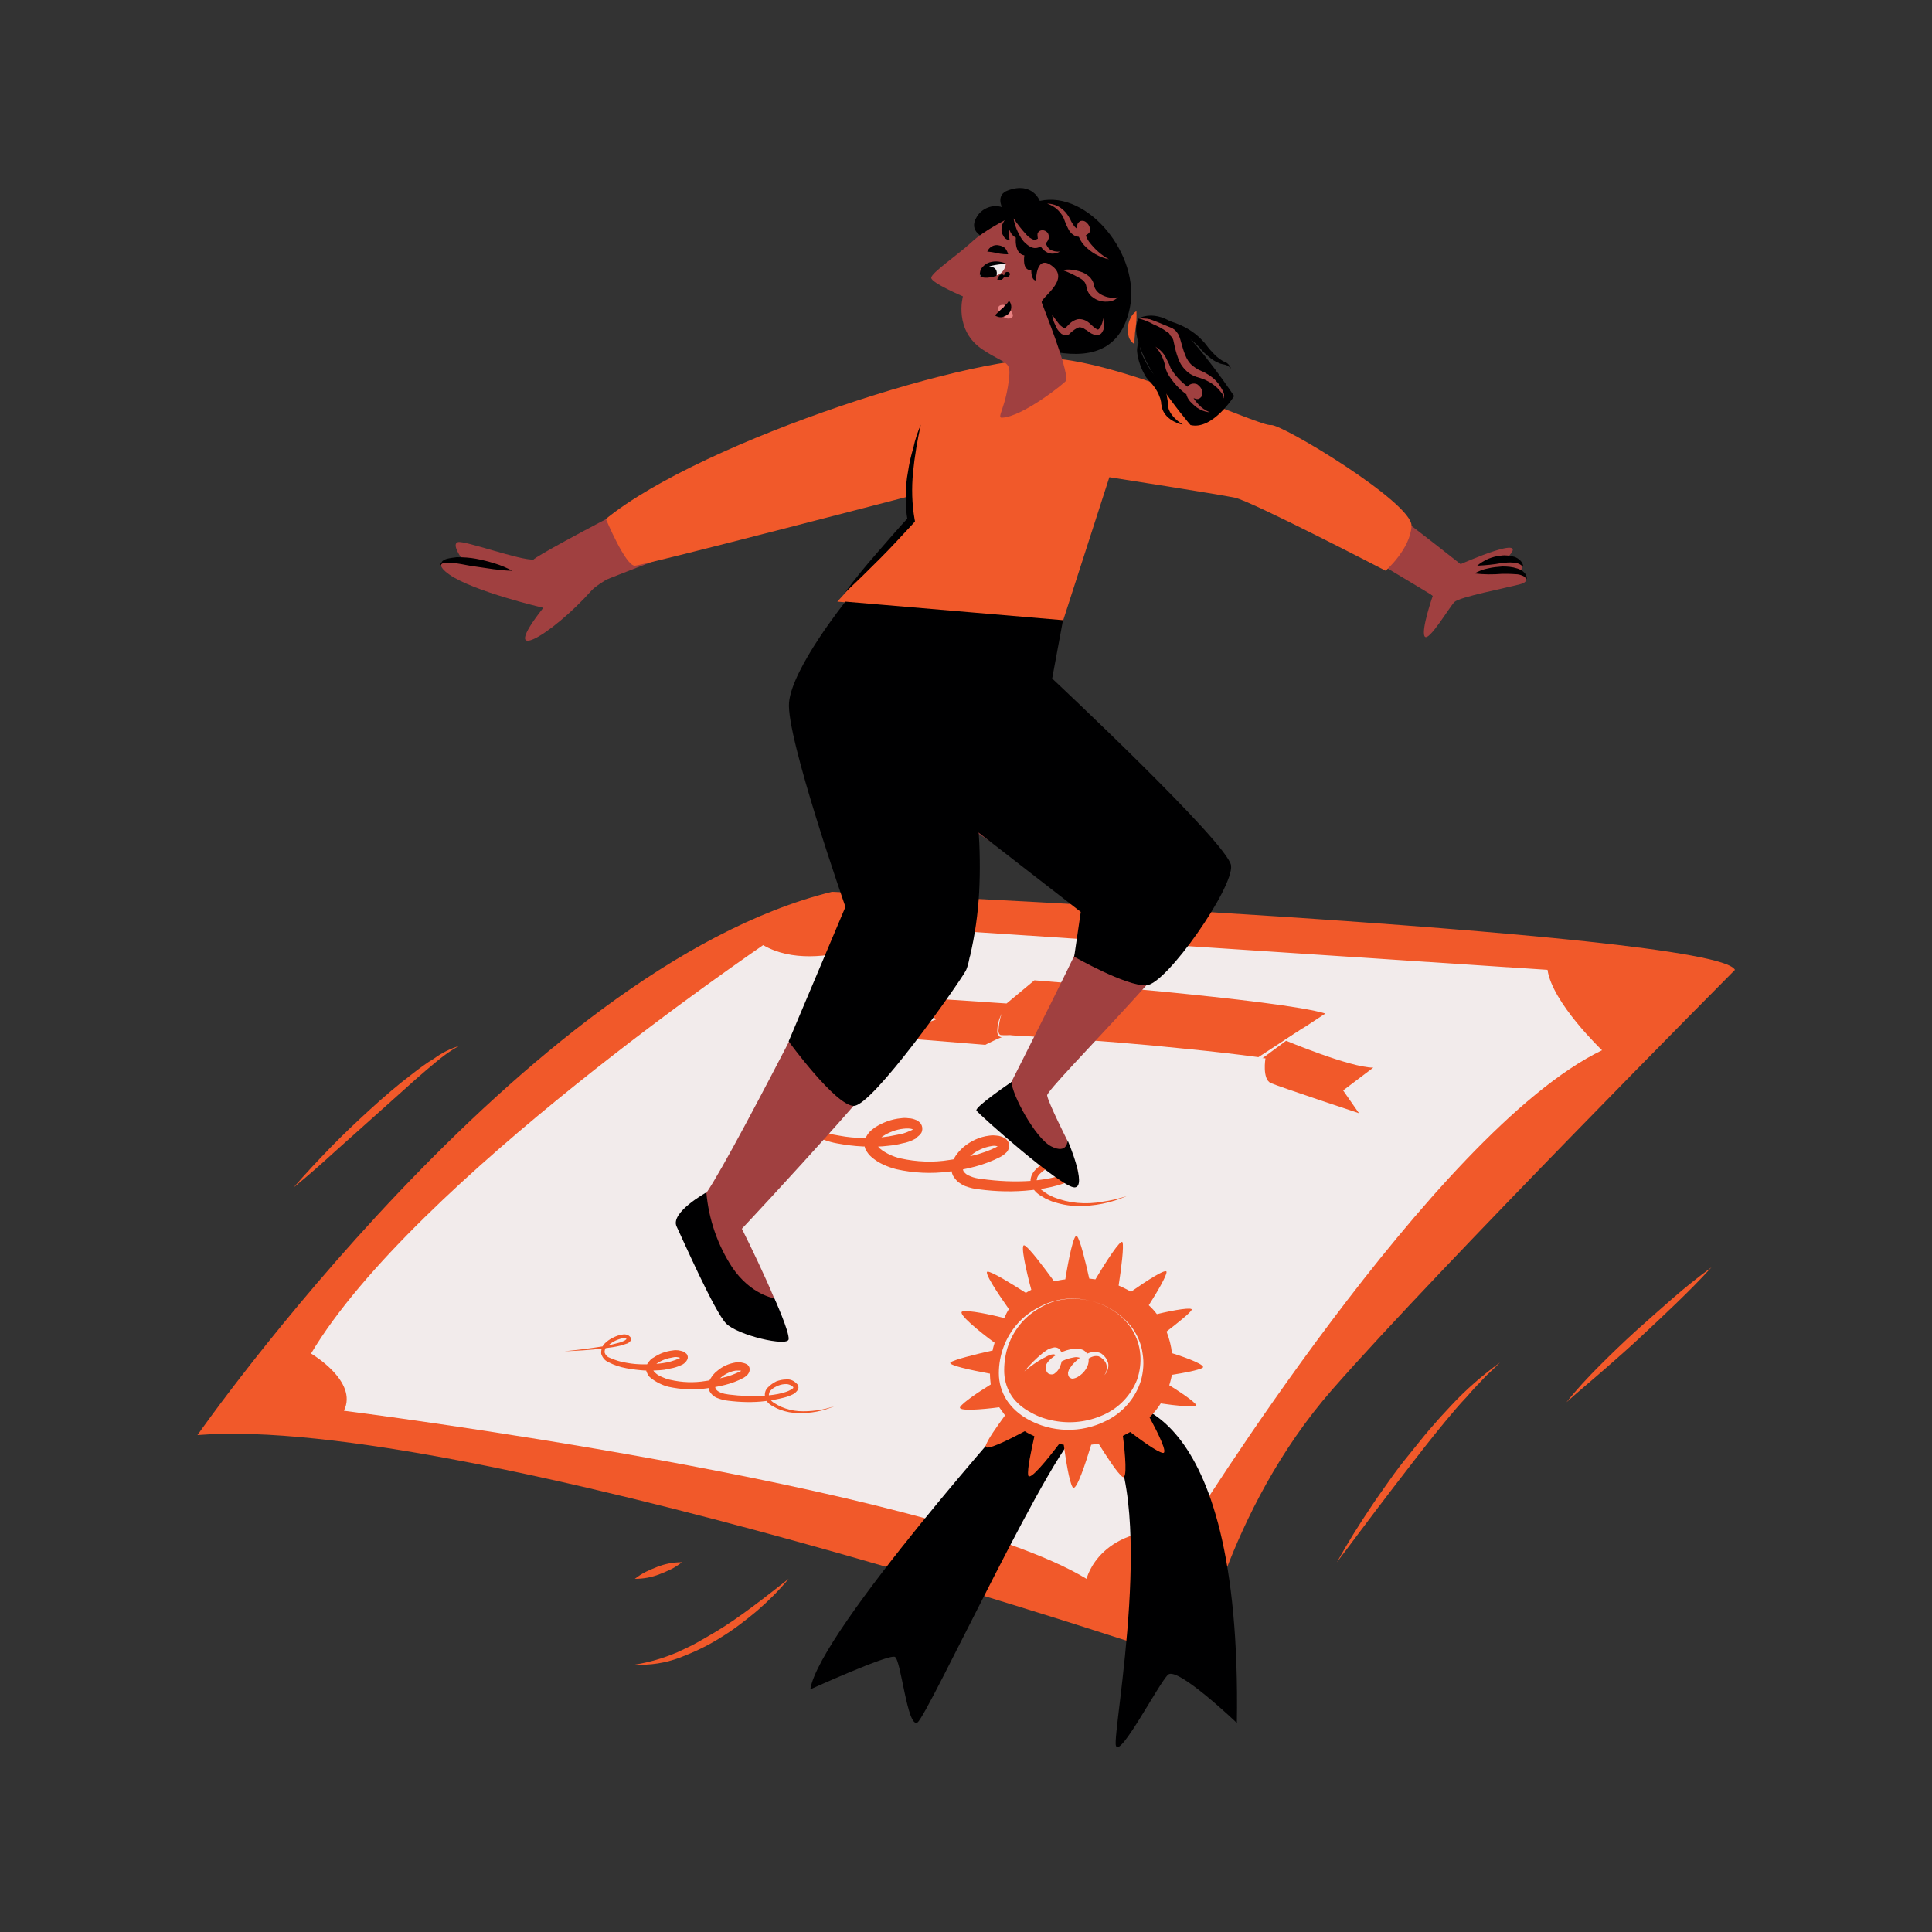 <svg transform="scale(1)" version="1.1" id="Layer_1" xmlns="http://www.w3.org/2000/svg" xmlns:xlink="http://www.w3.org/1999/xlink" x="0px" y="0px" viewBox="0 0 500 500" xml:space="preserve" class="show_show__wrapper__graphic__5Waiy "><rect x="0" y="0" width="500" height="500" fill="#333333" stroke="none"/><title>React</title><style type="text/css">
	.st0{fill:#f1592a;}
	.st1{fill:#F2EBEB;}
	.st2{fill:#000001;}
	.st3{fill:#A04040;}
	.st4{fill:#EA8383;}
</style><g id="certificate"><path class="st0" d="M51.1,371.4c0,0,84.5-121,164.2-140.6c0,0,228.9,10.2,233.7,20.2c0,0-76.6,77.1-104.2,108.6
		S310,430.7,310,430.7S119.7,365.8,51.1,371.4z"></path><path class="st1" d="M80.5,350.3c0,0,12.3,7.2,8.5,14.8c0,0,152.1,19.2,192.2,43.5c0,0,3.4-14.7,26-12.4
		c0,0,63.9-103.4,107.4-124.4c0,0-12.9-12.3-14.1-20.8l-165.1-10.9c0,0-23.2,13-37.9,4.5C197.5,244.7,106.9,305.8,80.5,350.3z"></path><path class="st0" d="M195.1,289.6c2.2-0.2,4.4-0.5,6.6-0.7c2.2-0.3,4.4-0.5,6.5-0.9c2.2-0.3,4.3-0.8,6.4-1.4c0.5-0.1,1-0.3,1.5-0.5
		c0.4-0.1,0.7-0.4,1-0.7c0-0.1,0,0.1,0,0s-0.2-0.1-0.3-0.2c-0.4-0.1-0.9-0.1-1.3,0c-2,0.5-3.8,1.5-5.2,3c-0.6,0.6-0.9,1.4-0.8,2.2
		c0.1,0.4,0.3,0.7,0.6,0.9c0.3,0.3,0.7,0.6,1.1,0.8c1.9,0.9,3.9,1.5,6,1.8c2.1,0.4,4.2,0.6,6.4,0.6c2.1,0.1,4.3-0.1,6.4-0.4
		c1-0.2,2.1-0.4,3.1-0.6c1-0.2,1.9-0.6,2.8-1c0.1,0,0.2-0.1,0.3-0.2c0.1,0,0.1-0.1,0.2-0.2c0.1-0.1,0.1-0.2,0.1-0.1
		c-0.1,0.1-0.1,0.3,0,0.4l0,0l-0.1-0.1c-0.8-0.3-1.7-0.3-2.5-0.2c-2,0.2-3.8,0.9-5.5,2c-0.6,0.4-1.1,1-1.4,1.7c0,0.2,0,0.5,0.1,0.7
		c0.2,0.3,0.4,0.6,0.7,0.8c0.7,0.6,1.6,1.1,2.4,1.5c0.9,0.4,1.9,0.8,2.9,1c4.1,0.9,8.4,1.1,12.6,0.4c2.1-0.3,4.2-0.7,6.3-1.2
		c2-0.5,4-1.2,5.8-2.1c0.3-0.2,0.6-0.4,0.9-0.7c0.1-0.1,0,0,0,0.3c0,0.1,0.1,0.3,0.2,0.4c0,0.1,0,0.1,0,0c-0.1-0.1-0.3-0.1-0.4-0.2
		c-0.2-0.1-0.4-0.1-0.6-0.1c-0.4-0.1-0.8-0.1-1.3,0c-1.9,0.3-3.7,1.1-5.2,2.3c-0.7,0.6-1.3,1.3-1.8,2.1c-0.2,0.3-0.3,0.7-0.4,1.1
		c0,0.3,0,0.6,0.1,0.9c0.4,0.7,1,1.1,1.8,1.4c0.9,0.4,1.9,0.6,2.9,0.7c4.3,0.6,8.6,0.8,12.9,0.5c2.1-0.2,4.3-0.5,6.3-1
		c1-0.2,1.9-0.6,2.9-1c0.3-0.2,0.6-0.4,0.9-0.7c0-0.1,0-0.1,0-0.1l0,0v-0.1c0,0-0.1-0.1-0.1-0.2c-0.6-0.6-1.4-0.9-2.3-0.9
		c-1,0-2,0.2-2.9,0.5c-0.9,0.3-1.8,0.9-2.5,1.6c-0.7,0.6-1,1.4-0.9,2.3c0.3,0.9,0.8,1.7,1.6,2.2c0.4,0.3,0.8,0.6,1.3,0.9l1.4,0.7
		c2,0.8,4.1,1.3,6.2,1.5c2.2,0.2,4.4,0.1,6.5-0.3c2.2-0.3,4.3-0.8,6.4-1.5c-4.1,1.8-8.5,2.7-12.9,2.6c-2.3,0-4.5-0.5-6.6-1.2
		l-1.6-0.7c-0.5-0.3-1-0.6-1.5-0.9c-1.1-0.7-1.9-1.7-2.3-2.9c-0.2-0.7-0.1-1.4,0.1-2c0.2-0.6,0.6-1.2,1-1.6c0.8-0.9,1.9-1.6,3-2.1
		c1.1-0.5,2.3-0.8,3.5-0.8c1.4-0.1,2.7,0.4,3.7,1.4c0.1,0.1,0.3,0.3,0.4,0.5c0.1,0.1,0.1,0.2,0.2,0.3s0.1,0.2,0.1,0.4
		c0.1,0.3,0.1,0.5,0,0.8c-0.1,0.2-0.1,0.5-0.3,0.7c-0.4,0.6-0.9,1.1-1.6,1.5c-1,0.6-2.2,1-3.3,1.3c-2.2,0.6-4.4,1-6.7,1.2
		c-4.5,0.5-9,0.4-13.5-0.2c-1.2-0.1-2.4-0.4-3.5-0.8c-0.6-0.2-1.2-0.6-1.8-1c-0.6-0.5-1.1-1.1-1.5-1.8c-0.3-0.7-0.5-1.6-0.4-2.4
		c0.1-0.7,0.3-1.4,0.7-2c0.6-1.1,1.5-2.1,2.4-2.9c1.9-1.6,4.2-2.7,6.7-3c0.7-0.1,1.3-0.1,2,0c0.3,0,0.7,0.1,1,0.2
		c0.4,0.1,0.8,0.3,1.1,0.5c0.2,0.2,0.5,0.3,0.6,0.6c0.3,0.3,0.4,0.7,0.5,1.1c0,0.7-0.2,1.3-0.6,1.8c-0.5,0.5-1.1,1-1.7,1.3
		c-2.1,1.1-4.3,1.9-6.5,2.5c-2.2,0.6-4.4,1-6.7,1.3c-4.6,0.6-9.2,0.4-13.7-0.6c-1.2-0.3-2.3-0.7-3.4-1.2c-1.1-0.5-2.2-1.2-3.1-2
		c-0.6-0.5-1-1.1-1.4-1.7c-0.4-0.8-0.5-1.7-0.3-2.5c0.2-0.8,0.6-1.5,1.1-2.1c0.4-0.5,1-0.9,1.5-1.3c2-1.3,4.4-2.2,6.8-2.4
		c0.6-0.1,1.3-0.1,1.9,0c0.7,0,1.4,0.2,2.1,0.5c0.4,0.2,0.8,0.5,1.1,0.9c0.4,0.6,0.5,1.3,0.3,2c-0.1,0.3-0.2,0.5-0.4,0.7
		c-0.1,0.2-0.3,0.3-0.5,0.5c-0.1,0.1-0.3,0.2-0.4,0.4l-0.4,0.3c-1.1,0.6-2.2,1-3.4,1.2c-1.1,0.3-2.3,0.5-3.4,0.6
		c-2.3,0.3-4.5,0.3-6.8,0.2c-2.3-0.1-4.5-0.4-6.7-0.8c-1.1-0.2-2.2-0.5-3.3-0.9c-1.1-0.3-2.2-0.8-3.2-1.4c-0.6-0.3-1.1-0.7-1.5-1.1
		c-0.5-0.5-0.9-1.2-1.1-1.9c-0.1-0.7-0.1-1.5,0.2-2.1c0.3-0.6,0.7-1.2,1.2-1.7c1.7-1.7,3.9-2.8,6.2-3.2c0.7-0.1,1.4-0.1,2,0.1
		c0.4,0.1,0.8,0.4,1,0.8c0.1,0.2,0.2,0.5,0.2,0.7c0,0.3-0.1,0.5-0.2,0.8c-0.2,0.3-0.5,0.6-0.8,0.7c-0.3,0.1-0.5,0.3-0.8,0.4
		c-0.5,0.2-1.1,0.4-1.6,0.5c-2.2,0.5-4.4,0.8-6.6,1.1C203.9,289.2,199.5,289.5,195.1,289.6z"></path><path class="st0" d="M146.1,349.7c3.2-0.3,6.3-0.7,9.5-1.2c1.6-0.2,3.1-0.6,4.6-1c0.4-0.1,0.7-0.2,1.1-0.4c0.3-0.1,0.6-0.3,0.8-0.5
		c0-0.1,0,0,0-0.1s-0.1-0.1-0.2-0.1c-0.3-0.1-0.7-0.1-1,0c-1.4,0.3-2.8,1.1-3.8,2.1c-0.5,0.4-0.7,1-0.6,1.6c0.2,0.6,0.7,1.1,1.3,1.3
		c1.4,0.6,2.9,1.1,4.4,1.3c1.5,0.3,3.1,0.4,4.6,0.4c1.6,0,3.1-0.1,4.6-0.3c1.5-0.2,2.9-0.6,4.3-1.2c0.2-0.1,0.3-0.2,0.5-0.3
		c-0.1,0.1,0,0.2,0,0.2c0,0-0.1-0.1-0.2-0.1c-0.6-0.2-1.2-0.3-1.9-0.1c-1.4,0.2-2.8,0.7-4,1.5c-0.5,0.3-0.9,0.7-1.1,1.3
		c0,0.2,0,0.4,0.1,0.6c0.1,0.2,0.3,0.5,0.5,0.6c0.5,0.5,1.1,0.8,1.8,1.1c0.7,0.3,1.4,0.6,2.1,0.7c3,0.7,6.1,0.8,9.1,0.3
		c1.5-0.2,3.1-0.5,4.6-0.9c1.5-0.3,2.9-0.9,4.2-1.5c0.3-0.1,0.5-0.3,0.7-0.5c0.1,0,0-0.1,0,0.2s0,0.2,0.1,0.2s0,0,0,0
		c-0.2-0.1-0.5-0.2-0.8-0.2c-0.3,0-0.6,0-0.9,0c-1.4,0.2-2.7,0.8-3.8,1.7c-0.5,0.4-1,0.9-1.3,1.5c-0.3,0.4-0.4,1-0.2,1.5
		c0.3,0.5,0.8,0.8,1.3,1c0.7,0.3,1.4,0.4,2.1,0.5c3.1,0.4,6.2,0.5,9.3,0.3c1.5-0.1,3.1-0.3,4.6-0.7c0.7-0.2,1.4-0.4,2.1-0.8
		c0.3-0.1,0.5-0.3,0.7-0.5c0-0.1,0.1-0.1,0-0.1s0,0,0-0.1c0,0-0.1-0.1-0.1-0.1c-0.4-0.4-1.1-0.7-1.7-0.7c-0.7,0-1.4,0.1-2.1,0.4
		c-0.7,0.3-1.3,0.6-1.8,1.1c-0.5,0.4-0.7,1.1-0.6,1.7c0.2,0.7,0.6,1.2,1.2,1.6c0.3,0.2,0.7,0.4,1,0.6l1,0.5c1.4,0.6,3,1,4.5,1.1
		c1.6,0.1,3.2,0,4.7-0.2c1.6-0.2,3.1-0.6,4.6-1.1c-3,1.3-6.2,1.9-9.4,1.8c-1.6,0-3.2-0.3-4.8-0.9c-0.8-0.3-1.5-0.7-2.2-1.1
		c-0.8-0.5-1.4-1.2-1.6-2.1c-0.2-1,0.1-2,0.8-2.6c0.6-0.6,1.3-1.1,2.1-1.5c0.8-0.3,1.7-0.5,2.6-0.5c1-0.1,1.9,0.3,2.6,1
		c0.1,0.1,0.2,0.2,0.3,0.3c0.1,0.1,0.1,0.3,0.2,0.5c0.1,0.3,0,0.7-0.2,1c-0.3,0.4-0.7,0.8-1.1,1c-0.8,0.4-1.6,0.7-2.4,0.9
		c-1.6,0.4-3.2,0.7-4.8,0.9c-3.2,0.4-6.5,0.3-9.7-0.1c-0.9-0.1-1.7-0.3-2.5-0.6c-1-0.3-1.8-1-2.3-1.9c-0.2-0.5-0.3-1.1-0.3-1.7
		c0.1-0.5,0.2-1,0.5-1.4c0.5-0.8,1-1.5,1.8-2.1c1.4-1.2,3-1.9,4.8-2.2c0.5-0.1,1-0.1,1.4,0c0.5,0.1,1,0.2,1.5,0.5
		c0.2,0.1,0.3,0.2,0.4,0.4c0.2,0.2,0.3,0.5,0.3,0.8c0,0.3,0,0.5-0.1,0.8c-0.1,0.2-0.2,0.3-0.3,0.5c-0.3,0.4-0.7,0.7-1.2,1
		c-1.5,0.8-3.1,1.4-4.7,1.8c-1.6,0.4-3.2,0.7-4.8,0.9c-3.3,0.5-6.6,0.3-9.9-0.4c-0.8-0.2-1.6-0.5-2.4-0.9c-0.8-0.4-1.6-0.9-2.2-1.4
		c-0.4-0.3-0.7-0.7-0.9-1.2c-0.3-0.5-0.4-1.2-0.2-1.8c0.1-0.5,0.4-1,0.8-1.4c0.3-0.4,0.7-0.7,1.1-0.9c1.5-1,3.1-1.6,4.9-1.8
		c1-0.2,1.9,0,2.8,0.3c0.3,0.2,0.6,0.4,0.8,0.6c0.3,0.4,0.4,0.9,0.2,1.4c-0.3,0.6-0.7,1-1.2,1.3c-0.8,0.4-1.6,0.7-2.4,0.9
		c-0.8,0.2-1.6,0.3-2.4,0.5c-1.6,0.2-3.3,0.2-4.9,0.2c-1.6-0.1-3.3-0.3-4.9-0.6c-1.6-0.3-3.2-0.8-4.7-1.6c-0.9-0.4-1.5-1.2-1.8-2.1
		c-0.1-1,0.2-2,0.9-2.7c0.6-0.6,1.3-1.1,2.1-1.5c0.8-0.4,1.6-0.7,2.4-0.8c0.5-0.1,0.9-0.1,1.4,0.1c0.3,0.1,0.5,0.3,0.7,0.5
		c0.1,0.2,0.2,0.3,0.2,0.5c0,0.2-0.1,0.4-0.1,0.5c-0.3,0.4-0.7,0.7-1.2,0.8c-0.4,0.1-0.8,0.3-1.2,0.4c-1.6,0.4-3.2,0.6-4.8,0.8
		C152.5,349.4,149.3,349.6,146.1,349.7z"></path><path class="st2" d="M265,362.9c0,0-52.9,59.1-55.3,74.3c0,0,20.3-9.2,21.9-8.4s3.2,18.4,5.8,17s36.3-74.5,42.8-76.1
		S265,362.9,265,362.9z"></path><path class="st2" d="M288.8,362.9c0,0,32.7-3.4,31.3,83c0,0-15.4-14.7-17.8-12.5s-12.4,21.6-13.5,18.4s11.4-65.8-3.6-82.9
		L288.8,362.9z"></path><path class="st0" d="M303.3,350.2c-0.2-1.9-0.7-3.8-1.4-5.6c3.1-2.4,6.1-4.8,6.5-5.6s-4.5,0-9,1.1c-0.6-0.8-1.3-1.6-2.1-2.3
		c2.3-3.6,4.6-7.6,4.6-8.6c0-1.1-5.2,2.3-9.2,5.1c-1-0.6-2.1-1.1-3.2-1.6c0.7-4.5,1.4-10.2,1-11.2s-4.4,5.2-7,9.6
		c-0.5-0.1-1.1-0.1-1.6-0.2c-1-4.5-2.4-10.2-3.2-11s-2.2,6.2-3,11.2c-1,0.1-1.9,0.3-2.9,0.5c-2.8-3.8-6.6-8.9-7.7-9.3
		s0.5,6.7,1.8,11.5c-0.5,0.3-1,0.5-1.4,0.8c-3.9-2.5-8.8-5.5-9.9-5.5s2.6,5.6,5.5,9.7c-0.4,0.6-0.8,1.4-1.2,2.3
		c-3.6-0.9-9.2-2.1-10.8-1.7s4.6,5.4,8.3,8.1c-0.2,0.7-0.4,1.3-0.5,2c-4.5,1-10.1,2.4-10.9,3.1s5.3,2,10.2,2.9c0,1,0.1,1.9,0.2,2.8
		c-3.1,1.9-7.1,4.6-7.9,5.8s5.5,0.7,10.1,0.1c0.5,0.7,1,1.4,1.5,2.1c-2.1,2.9-4.7,6.5-5,7.9c-0.4,1.6,6-1.6,10.1-3.8
		c0.8,0.5,1.6,0.9,2.5,1.3c-0.8,3.6-1.9,8.6-1.6,10.1c0.3,1.7,5.2-4.4,8-8.1c0.4,0.1,0.8,0.1,1.2,0.2c0.5,3.7,1.4,9.6,2.3,11
		s3.5-6.7,4.8-11c0.6-0.1,1.3-0.2,1.9-0.3c2,3.2,4.9,7.7,6.2,8.6s0.7-6,0.1-10.6c0.6-0.3,1.2-0.6,1.9-1c2.9,2.2,6.9,5.1,8.4,5.4
		s-1.2-5.1-3.4-9.2c1.1-1.1,2.1-2.3,2.9-3.6c4,0.6,8.3,1,9.1,0.7s-3-3-6.9-5.4c0.3-0.9,0.5-1.8,0.7-2.7c3.3-0.5,6.8-1.2,7.9-1.8
		S307.5,351.5,303.3,350.2z"></path><path class="st1" d="M282,336.6c-2.2-0.5-4.5-0.6-6.8-0.3c-2.2,0.3-4.4,1.1-6.3,2.3c-1.9,1.1-3.7,2.6-5.1,4.4
		c-1.4,1.8-2.4,3.7-3.1,5.9c-0.6,2.1-0.9,4.3-0.8,6.5c0.1,2.1,0.8,4.2,2,6c1.2,1.7,2.9,3.1,4.8,4.1c1.9,1.1,3.9,1.8,6.1,2.2
		c4.3,0.8,8.7,0.3,12.7-1.5c4.1-1.8,7.2-5.1,8.8-9.2c0.7-2.1,1-4.3,0.8-6.5c-0.2-2.3-0.9-4.4-2.1-6.4c-1.2-1.9-2.8-3.5-4.7-4.8
		C286.3,338,284.2,337.1,282,336.6z M282,336.6c4.5,1,8.5,3.6,11.2,7.3c1.3,1.9,2.2,4.1,2.5,6.4c0.4,2.3,0.2,4.7-0.4,6.9
		c-1.4,4.6-4.7,8.4-9,10.5c-6.5,3.3-14.2,3.1-20.5-0.5c-2.1-1.2-3.9-2.8-5.3-4.9c-1.3-2.1-2-4.4-2-6.9c0-4.7,1.7-9.3,4.8-12.8
		c1.5-1.7,3.4-3.2,5.4-4.2C272.8,336.1,277.5,335.5,282,336.6z"></path><path class="st1" d="M265.1,354.9c1.4-1.7,2.9-3.2,4.6-4.6c0.4-0.3,0.9-0.7,1.4-1c0.5-0.3,1.2-0.5,1.8-0.6c0.4,0,0.9,0.1,1.2,0.4
		c0.3,0.3,0.5,0.6,0.6,1c0.2,0.6,0.2,1.3,0.1,2c-0.1,0.6-0.3,1.2-0.5,1.7c-0.3,0.6-0.7,1.2-1.3,1.6c-0.2,0.2-0.5,0.3-0.8,0.3
		c-0.4,0-0.7-0.1-1-0.3c-0.2-0.2-0.3-0.4-0.4-0.6c-0.1-0.2-0.2-0.5-0.2-0.7c0-0.4,0.1-0.9,0.3-1.2c0.2-0.3,0.4-0.6,0.6-0.8
		c0.8-0.8,1.8-1.5,2.9-2c1.1-0.5,2.2-0.9,3.4-1c0.7-0.1,1.3-0.1,2,0.1c0.4,0.1,0.8,0.3,1.1,0.6c0.3,0.3,0.6,0.7,0.7,1.1
		c0.2,0.7,0.2,1.5,0,2.2c-0.2,0.6-0.5,1.2-0.9,1.7c-0.4,0.5-0.8,0.9-1.4,1.3c-0.3,0.2-0.6,0.4-0.9,0.5c-0.2,0.1-0.4,0.1-0.7,0.2
		c-0.2,0-0.4,0-0.5-0.1c-0.3-0.1-0.5-0.2-0.6-0.5c-0.2-0.3-0.2-0.7-0.2-1c0.1-0.2,0.1-0.4,0.2-0.6c0.1-0.3,0.3-0.6,0.5-0.8
		c0.3-0.5,0.7-0.9,1.1-1.3c0.8-0.8,1.7-1.5,2.8-2c1.1-0.6,2.4-0.8,3.6-0.4c0.3,0.1,0.6,0.3,0.8,0.5c0.2,0.2,0.4,0.4,0.6,0.6
		c0.4,0.5,0.6,1,0.8,1.6c0.2,1.1-0.2,2.3-1,3.1c0.6-0.8,0.8-1.9,0.5-2.9c-0.2-0.5-0.5-0.9-0.8-1.2c-0.2-0.2-0.4-0.3-0.6-0.5
		c-0.2-0.1-0.4-0.2-0.6-0.3c-0.9-0.2-1.8,0.1-2.6,0.6c-0.8,0.5-1.6,1.2-2.3,2c-0.3,0.4-0.6,0.8-0.9,1.2c-0.1,0.2-0.2,0.4-0.3,0.6
		s0,0.1-0.1,0.2s0,0-0.1-0.3c-0.1-0.1-0.2-0.2-0.3-0.2h-0.1l0.1,0c0.2-0.1,0.3-0.2,0.5-0.3c0.4-0.3,0.7-0.6,0.9-1
		c0.5-0.6,0.7-1.4,0.5-2.1c-0.1-0.2-0.1-0.2-0.2-0.3c-0.1-0.1-0.2-0.1-0.3-0.1c-0.4-0.1-0.8-0.1-1.2,0c-1.9,0.3-3.7,1.1-5.2,2.4
		c-0.2,0.2-0.4,0.4-0.5,0.7c0,0,0,0,0,0.1s0,0.1,0,0c-0.1-0.1-0.2-0.1-0.3-0.1c-0.1,0-0.1,0,0,0c0.3-0.2,0.5-0.6,0.7-0.9
		c0.2-0.4,0.4-0.8,0.5-1.3c0.1-0.4,0.1-0.8,0.1-1.2c0-0.1-0.1-0.3-0.2-0.4c-0.1-0.1-0.2-0.1-0.3-0.1c-0.4,0-0.9,0.1-1.3,0.3
		c-0.5,0.2-0.9,0.5-1.4,0.7C268.5,352.3,266.8,353.5,265.1,354.9z"></path><path class="st0" d="M267.7,253.7c0,0,63.9,5,75.3,8.6l-10.5,6.9c0,0,16.9,7.1,22.9,7.1l-7.8,5.9l4.1,5.9c0,0-20.5-6.8-22.8-7.8
		s-1.4-6.4-1.4-6.4s-64.3-6-66.1-6s-6.4,2.5-6.4,2.5l-24.6-2l11.9-4.6l-8.7-5.9l26.9,1.8L267.7,253.7z"></path><path class="st1" d="M259.2,262.4c-0.5,1.4-0.7,2.9-0.8,4.4c0,0.3,0.1,0.7,0.3,0.9c0.2,0.2,0.4,0.2,0.9,0.2c0.8,0,1.5,0,2.3,0.1
		c3.1,0.1,6.1,0.3,9.2,0.5c6.1,0.4,12.2,0.8,18.3,1.3c3,0.3,6.1,0.5,9.1,0.8c3,0.3,6.1,0.6,9.1,0.9c6.1,0.6,12.2,1.3,18.2,2.1
		l-0.3,0.1c4.1-2.7,8.3-5.4,12.4-8.1c-4,3-8,5.9-11.9,8.8l-0.1,0.1h-0.2c-6.1-0.3-12.2-0.7-18.3-1.2c-3-0.2-6.1-0.5-9.1-0.7
		s-6.1-0.5-9.1-0.8c-6.1-0.5-12.2-1.2-18.2-1.9c-3-0.3-6.1-0.7-9.1-1.1c-0.8-0.1-1.5-0.2-2.3-0.3c-0.2,0-0.4,0-0.6-0.1
		c-0.3-0.1-0.5-0.2-0.6-0.4c-0.2-0.4-0.4-0.8-0.3-1.2C258.1,265.3,258.5,263.8,259.2,262.4z"></path><path class="st0" d="M346,404.3c2.7-4.9,5.7-9.7,8.8-14.3c1.5-2.3,3.2-4.6,4.8-6.9s3.3-4.5,5.1-6.7s3.5-4.4,5.3-6.5
		s3.7-4.2,5.6-6.2c3.8-4.1,8.1-7.8,12.6-11.1c-1,1-2,2-3,2.9s-1.9,2-2.9,3s-1.9,2.1-2.8,3.1l-1.4,1.5l-1.4,1.6
		c-3.6,4.2-7.1,8.6-10.5,13s-6.8,8.8-10.2,13.3L346,404.3z"></path><path class="st0" d="M405.4,362.9c2.7-3.4,5.6-6.5,8.6-9.5c3-3,6.1-6,9.3-8.9s6.4-5.7,9.6-8.5s6.6-5.5,10-8c-2.9,3.2-5.9,6.2-9,9.2
		s-6.2,5.9-9.3,8.8s-6.3,5.7-9.5,8.5S408.6,360,405.4,362.9z"></path><path class="st0" d="M76,307.3c3.1-3.6,6.3-7,9.6-10.4s6.7-6.6,10.2-9.8s7.1-6.3,10.8-9.1c1.9-1.5,3.8-2.9,5.8-4.1
		c1.9-1.4,4.1-2.5,6.4-3.2c-2.1,1.1-4,2.5-5.8,4c-1.8,1.5-3.6,3-5.4,4.6c-3.5,3.1-7,6.3-10.5,9.4L86.7,298
		C83.2,301.2,79.7,304.3,76,307.3z"></path><path class="st0" d="M204.1,408.6c-2.5,3-5.3,5.8-8.2,8.3c-3,2.5-6.1,4.9-9.4,6.9c-3.3,2.1-6.9,3.8-10.6,5.2
		c-3.7,1.4-7.6,2-11.6,1.8c3.8-0.6,7.5-1.7,11-3.2c1.7-0.8,3.5-1.6,5.1-2.5s3.3-1.9,5-2.9c3.3-2,6.4-4.2,9.5-6.5
		S201,411,204.1,408.6z"></path><path class="st0" d="M176.5,404.3c-0.9,0.7-1.8,1.3-2.8,1.8c-1,0.5-2,0.9-3,1.3c-1,0.4-2.1,0.7-3.1,0.9c-1.1,0.2-2.2,0.3-3.3,0.3
		c0.9-0.7,1.8-1.3,2.8-1.8c1-0.5,2-0.9,3-1.3c1-0.4,2.1-0.7,3.1-0.9C174.3,404.4,175.4,404.3,176.5,404.3z"></path></g><g id="character"><path class="st3" d="M279.6,96.8c0,0,41.7,10.8,52.2,15.8S378,146,378,146l-7.1,8.2c0,0-41-24.8-46.1-27.1
		c-5.1-2.3-40.7-5.4-40.7-5.4L279.6,96.8z"></path><path class="st3" d="M260.6,96.8c0,0-31.7,5.5-51.9,12.9s-70.2,34-70.6,35.1s18.8,5.2,18.8,5.2s38.1-15.1,51.7-18.6
		c13.6-3.5,37.3-10.6,37.3-10.6L260.6,96.8z"></path><path class="st3" d="M192,318c0,0,49-52.1,53-62.7s14.1-34.7,0.8-57.4s-29.3-26.2-37.1-18.6s13.6,54.8,13.6,54.8
		s-36.5,72.6-40.6,76s-5.1,4.1-5.1,6.5s8.5,13.6,10.2,20.4s13.3,9.2,16,8.5S192,318,192,318z"></path><path class="st3" d="M282.7,188.7c0,0,34.6,30.2,33.6,39.8s-45.6,53.1-45.3,55s5.2,11.6,5.2,11.6s0.1,3.3,0.1,5.5s4.9,5.9,1.1,5.9
		s-24.9-18.9-23.6-19.8s7.9-6.6,7.9-6.6s19.8-39,21.7-44.4l-31.6-20.9C251.9,214.7,257.3,192.6,282.7,188.7z"></path><path class="st3" d="M138.1,144.8c-3.4,0.3-17.9-5-19.6-4.5s0.9,4.1,0.9,4.1s-9.4-0.1-3.1,4.3s24.3,8.6,24.3,8.6
		c-12.3,15.6,2.1,7.2,12.6-4.6c1.8-1.9,8-5.2,11.1-6.3l-11.9-7.4C145.1,142.3,139.3,144.7,138.1,144.8z"></path><path class="st3" d="M378,146c0,0-7.3-0.6-9.8-2.8c-1.9,3.4,1.7,6.1,0,8.9l2.6,2.1c0,0-3.1,8.9-2.1,10.5s6.4-7.6,7.7-8.9
		s13.2-3.6,17-4.6s-0.6-3.3-0.6-3.3c3.9-1.6-2.8-3.5-2.8-3.5C396.9,137.6,378,146,378,146z"></path><path class="st2" d="M132.6,147.7c-1.6,0-3.3-0.2-4.9-0.4c-1.6-0.2-3.2-0.5-4.8-0.7s-3.2-0.6-4.7-0.8c-0.8-0.1-1.5-0.2-2.3-0.2
		c-0.4,0-0.7,0-1.1,0.1c-0.4,0.1-0.7,0.4-0.8,0.7v-0.3c0-0.1,0-0.2,0.1-0.3c0.1-0.2,0.3-0.4,0.4-0.6c0.4-0.3,0.8-0.5,1.2-0.6
		c0.8-0.2,1.7-0.3,2.5-0.4c1.7,0,3.4,0.1,5,0.4c1.6,0.3,3.2,0.7,4.8,1.2C129.7,146.3,131.2,147,132.6,147.7z"></path><path class="st2" d="M381.6,148.4c1.1-0.6,2.3-1.1,3.5-1.3c1.2-0.3,2.4-0.4,3.7-0.5c1.3,0,2.6,0.1,3.8,0.5c0.7,0.2,1.3,0.5,1.8,1
		c0.5,0.5,0.8,1.1,0.7,1.8c-0.3-0.5-0.7-0.8-1.3-1c-0.5-0.2-1-0.3-1.6-0.3c-1.1-0.1-2.3-0.1-3.4-0.1
		C386.4,148.7,384,148.7,381.6,148.4z"></path><path class="st2" d="M382.3,146.4c0.8-0.7,1.8-1.3,2.9-1.8c1-0.4,2.1-0.7,3.2-0.8c1.2-0.2,2.4,0,3.5,0.3c0.6,0.2,1.1,0.5,1.6,1
		c0.4,0.4,0.7,1,0.7,1.6c-0.7-0.7-1.6-1.1-2.6-1.1c-1-0.1-1.9,0-2.9,0.1C386.6,146.1,384.5,146.3,382.3,146.4z"></path><path class="st0" d="M156.8,134.3c0,0,5.1,12.2,7.5,12.1s71.5-18.1,71.5-18.1v6.4l-19.1,21l58.4,5l12-37.2c0,0,28.2,4.4,32.5,5.3
		c4.3,0.9,39,18.9,39,18.9s6.4-5.6,6.7-11.6s-33.9-26.6-36.4-26.1s-35-14.9-54.7-17.1S182,113.8,156.8,134.3z"></path><path class="st2" d="M269.1,52c12.6-2.8,26.1,14.2,23.3,27.7s-13.9,12.7-21.8,10.9s-15.8-29.1-15.8-29.1s-4.4-1.5-2-5.4
		c1.3-2.2,4.1-3.3,6.5-2.5c0,0-1.6-3.2,1.5-4.3C267.2,46.9,269.1,52,269.1,52z"></path><path class="st3" d="M268.1,72.6c0,0,0-7.2,4.4-3.6s-3.3,8.1-2.9,9.3c0.9,2.5,6.5,16.3,6.4,20.1c0,0.4-11.3,9.5-16.7,9.7
		c-1.5,0.1,1.2-2.9,1.9-10.9c0.3-3.8-1.2-3-6.7-6.6c-7.8-5-5.3-13.9-5.3-13.9s-8.2-3.5-8.2-4.8s7.1-6.1,10.4-9.2s9.6-6.2,9.6-6.2
		s-0.6,3.7,1.9,5c0,0-0.5,4.1,2.2,4.6c0,0-0.7,4,1.8,3.8C266.9,69.9,266.8,72.5,268.1,72.6z"></path><path class="st4" d="M260.9,79.6c-0.5-0.7-1.4-0.9-2.2-0.5c-1.2,0.7,0.8,3.8,2.7,3.3S260.9,79.6,260.9,79.6z"></path><path class="st2" d="M261.1,77.8c0.9,1,0.8,2.6-0.2,3.5c-0.5,0.4-1.1,0.7-1.7,0.8c-0.3,0-0.6,0-0.9-0.1c-0.3-0.1-0.6-0.2-0.8-0.4
		c0.2-0.2,0.4-0.4,0.6-0.6c0.2-0.2,0.4-0.3,0.5-0.5c0.3-0.3,0.6-0.5,0.8-0.7c0.3-0.2,0.5-0.5,0.7-0.8
		C260.5,78.7,260.8,78.4,261.1,77.8z"></path><path class="st2" d="M260.9,65.8c-0.5,0-1.1,0-1.6-0.1c-0.4,0-0.8-0.1-1.2-0.2l-1.1-0.2c-0.4-0.1-0.9-0.1-1.5-0.2
		c0.5-1.2,1.8-1.9,3-1.6c0.6,0.1,1.1,0.3,1.6,0.7C260.5,64.7,260.8,65.3,260.9,65.8z"></path><path class="st1" d="M260.3,68.4c0,0-5.7-1.6-6.7,3C253.6,71.4,259.5,72.9,260.3,68.4z"></path><path class="st2" d="M260.6,68.3c-1.4,0-2.8,0.2-4.1,0.5c-0.6,0.2-1.2,0.5-1.7,0.9c-0.5,0.5-0.9,1-1.2,1.7
		c-0.1-0.8,0.1-1.6,0.6-2.2c0.5-0.6,1.2-1.1,1.9-1.3c0.7-0.2,1.5-0.3,2.3-0.2C259.2,67.8,259.9,68,260.6,68.3z"></path><path class="st2" d="M255.5,69c0,0,3-0.4,2.4,2.4c0,0-3,1-4.2,0.1C253.6,71.4,254.1,69.1,255.5,69z"></path><path class="st2" d="M259.2,72.4c-0.4,0-0.6,0-0.8,0s-0.2,0-0.3-0.1s0-0.1,0.1-0.2c0.1-0.2,0.3-0.5,0.3-0.7
		c0.2-0.2,0.5-0.4,0.8-0.4c0.2,0,0.4,0.1,0.5,0.3c0.1,0.2,0.1,0.3,0,0.5C259.7,72,259.5,72.2,259.2,72.4z"></path><path class="st2" d="M260.7,71.8c-0.4,0-0.6,0-0.8,0s-0.3,0-0.3-0.1s0-0.1,0.1-0.2c0.1-0.2,0.3-0.5,0.3-0.8
		c0.2-0.2,0.5-0.4,0.8-0.3c0.2,0,0.4,0.1,0.5,0.3c0.1,0.2,0.1,0.3,0,0.5C261.1,71.4,260.9,71.7,260.7,71.8z"></path><path class="st2" d="M294.7,82.4c0,0,4.1-2.5,9.7,1.8s15,18.3,15,18.3s-5.6,8.9-11.3,7.5C308.1,110,290.4,89.6,294.7,82.4z"></path><path class="st3" d="M262.3,56.5c1,1.5,2.1,2.9,3.3,4.2c0.5,0.6,1.1,1,1.8,1.3c0.2,0.1,0.5,0.1,0.7,0c0.3-0.1,0.6-0.3,0.9-0.5
		c0.2-0.1,0.4-0.3,0.5-0.5c0,0,0,0.1,0.1,0.2s0,0.1,0.3,0.1c0.2,0,0.4-0.2,0.5-0.4c0,0,0-0.1,0-0.1V61c0,0.2,0,0.4,0,0.6
		c0,0.4,0.1,0.8,0.2,1.2c0.2,0.7,0.6,1.4,1.2,1.8c0.7,0.4,1.6,0.6,2.5,0.5c-0.8,0.5-1.9,0.7-2.9,0.4c-0.5-0.2-1-0.5-1.4-0.9
		c-0.4-0.4-0.7-0.8-0.9-1.3c-0.2-0.5-0.4-1-0.5-1.5c0-0.3-0.1-0.5-0.1-0.8v-0.3v-0.1c0-0.1,0-0.2,0.1-0.3c0.1-0.2,0.2-0.4,0.4-0.5
		c0.2-0.1,0.4-0.2,0.6-0.2c0.6-0.1,1.1,0.2,1.5,0.6c0.3,0.4,0.4,1,0.3,1.5c-0.2,0.7-0.6,1.2-1.2,1.6c-0.2,0.2-0.4,0.3-0.7,0.4
		c-0.3,0.2-0.6,0.3-0.9,0.4c-0.6,0.2-1.3,0.1-1.9-0.2c-0.9-0.5-1.7-1.2-2.3-2.1C263.3,60.1,262.6,58.3,262.3,56.5z"></path><path class="st3" d="M287,67.1c-2.5-0.5-4.7-1.8-6.4-3.6c-0.9-1-1.5-2.2-1.8-3.5c-0.1-0.4-0.1-0.7-0.1-1.1c0-0.2,0-0.5,0.1-0.7
		c0.1-0.2,0.1-0.4,0.2-0.5c0.2-0.2,0.4-0.4,0.6-0.5c0.4-0.1,0.8-0.1,1.2,0.1c0.2,0.1,0.4,0.3,0.6,0.5c0.4,0.4,0.6,0.9,0.7,1.4
		c0,0.2,0,0.4,0,0.5c0,0.2-0.1,0.4-0.2,0.5c-0.1,0.1-0.1,0.2-0.2,0.2l-0.1,0.1c-0.1,0.1-0.2,0.1-0.2,0.2c-0.3,0.2-0.7,0.4-1.1,0.5
		c-0.8,0.2-1.8,0.1-2.5-0.4c-0.6-0.4-1.1-1-1.4-1.7c-0.3-0.6-0.6-1.2-0.8-1.8c-0.7-2.2-2.4-3.9-4.6-4.6c1.3,0,2.5,0.4,3.5,1.1
		c1.1,0.8,1.9,1.8,2.5,3c0.2,0.5,0.5,1,0.8,1.4c0.2,0.4,0.6,0.8,1,1c0.3,0.2,0.7,0.2,1,0.1c0.2-0.1,0.3-0.1,0.5-0.2
		c0,0,0.1-0.1,0.1-0.1h0c0,0,0,0-0.1,0l-0.1,0.1c0,0,0,0.1,0,0.1c0,0.1,0-0.1-0.1-0.2l-0.1-0.1c0.1,0,0.2,0,0.3,0
		c0.1,0,0.2-0.1,0.2-0.2c0,0,0.1-0.1,0-0.1c0,0.1,0,0,0,0.2c0,0.2,0,0.5,0.1,0.7c0.2,1.1,0.6,2.1,1.2,3C283.3,64.5,285,66,287,67.1z
		"></path><path class="st3" d="M294.7,82.4c1.4,0,2.8,0.1,4.1,0.4c1.4,0.3,2.8,0.8,4,1.6c0.3,0.2,0.6,0.4,0.9,0.7c0.3,0.3,0.6,0.5,0.8,0.8
		c0.2,0.3,0.5,0.6,0.6,1c0.2,0.4,0.3,0.7,0.4,1.1c0.4,1.3,0.7,2.6,1.2,3.8c0.4,1.1,1.1,2.2,2,2.9c0.5,0.4,1,0.7,1.5,1l0.9,0.4
		c0.3,0.1,0.7,0.3,1,0.5c1.3,0.7,2.4,1.6,3.3,2.8c0.4,0.6,0.8,1.2,1.1,1.8c0.1,0.3,0.3,0.7,0.3,1c0,0.2,0,0.4,0,0.6
		c0,0.2-0.2,0.3-0.3,0.4c0.3-0.2,0.2-0.6,0-0.9c-0.1-0.3-0.3-0.6-0.5-0.8c-0.4-0.5-0.8-1-1.3-1.4c-1-0.9-2.1-1.5-3.3-2
		c-0.3-0.1-0.6-0.2-0.9-0.3c-0.3-0.1-0.7-0.2-1-0.3c-0.7-0.3-1.4-0.6-2-1.1c-1.2-1-2.1-2.2-2.6-3.7c-0.5-1.3-0.8-2.6-1.1-4
		c-0.1-0.3-0.1-0.6-0.2-0.8c-0.1-0.3-0.2-0.5-0.4-0.7c-0.2-0.2-0.4-0.4-0.5-0.7s-0.4-0.4-0.7-0.6c-1-0.8-2.2-1.4-3.4-1.9
		C297.4,83.3,296.1,82.8,294.7,82.4z"></path><path class="st3" d="M299,89.7c1.1,0.7,2.1,1.6,2.7,2.8c0.3,0.6,0.6,1.2,0.9,1.8l0.3,0.8c0.1,0.3,0.3,0.5,0.4,0.7
		c0.6,1,1.4,1.9,2.2,2.7c0.8,0.8,1.8,1.6,2.7,2.2c0.4,0.3,0.9,0.5,1.3,0.7c0.1,0,0.1,0,0,0c0,0-0.1,0-0.1,0.1
		c-0.1,0-0.1,0.1-0.1,0.1c-0.1,0.1-0.1,0.2-0.1,0.2s0-0.2-0.1-0.3c0-0.1-0.1-0.2-0.2-0.3c0,0-0.1,0-0.1,0c-0.1,0-0.3,0.2-0.3,0.6
		c0.1,0.5,0.2,1,0.5,1.4c0.3,0.5,0.7,1,1.1,1.4c0.8,0.9,1.8,1.6,3,2.1c-1.3-0.1-2.5-0.6-3.6-1.4c-0.5-0.4-1-0.9-1.5-1.4
		c-0.5-0.6-0.9-1.3-1-2c-0.1-0.5-0.1-0.9,0.1-1.4c0.2-0.5,0.6-0.9,1.1-1.1c0.5-0.2,1.2-0.2,1.7,0.1c0.4,0.3,0.8,0.7,1,1.1
		c0.1,0.2,0.2,0.4,0.2,0.6c0,0.1,0.1,0.2,0.1,0.4c0,0.1,0,0.1,0,0.2c0,0.1,0,0.2,0,0.3c0,0.2-0.1,0.4-0.3,0.6
		c-0.1,0.1-0.2,0.2-0.3,0.3c-0.1,0.1-0.2,0.1-0.3,0.2c-0.3,0.1-0.6,0.1-0.9,0c-0.7-0.2-1.4-0.5-2-0.9c-2.2-1.5-4-3.5-5.3-5.8
		c-0.1-0.3-0.3-0.7-0.4-1l-0.1-0.5l-0.1-0.4c-0.1-0.6-0.3-1.2-0.5-1.7C300.5,91.7,299.9,90.6,299,89.7z"></path><path class="st2" d="M261.2,56c0,1.1,0,2.1-0.1,3.2c0,0.4,0,0.8,0,1.3c0,0.6,0.1,1.1,0.2,1.7c-0.7-0.1-1.3-0.5-1.6-1.1
		c-0.4-0.6-0.6-1.3-0.5-2c0-0.7,0.3-1.3,0.6-1.8C260.1,56.7,260.6,56.3,261.2,56z"></path><path class="st2" d="M296.7,82.3c2.2,0,4.5,0.3,6.6,1c2.2,0.7,4.2,1.7,6,3.1c0.9,0.7,1.7,1.5,2.5,2.4c0.7,0.9,1.3,1.7,2,2.4
		c0.7,0.8,1.5,1.5,2.3,2c0.4,0.3,1,0.5,1.5,0.8c0.5,0.4,0.8,0.9,1,1.4c-0.3-0.4-0.8-0.7-1.2-0.9c-0.5-0.2-1-0.2-1.6-0.4
		c-1.1-0.4-2.1-1-3-1.8c-0.9-0.7-1.7-1.5-2.4-2.4c-0.7-0.7-1.4-1.4-2.2-2c-1.7-1.3-3.5-2.4-5.4-3.2C300.7,83.8,298.7,83,296.7,82.3z
		"></path><path class="st2" d="M306.1,109.9c-1.1-0.2-2.2-0.7-3.1-1.3c-1-0.7-1.8-1.6-2.2-2.8c-0.1-0.3-0.2-0.6-0.2-0.9
		c-0.1-0.3-0.1-0.5-0.1-0.8c-0.1-0.5-0.2-1-0.4-1.4c-0.3-0.9-0.8-1.8-1.4-2.6c-0.3-0.4-0.6-0.8-1-1.2s-0.7-0.8-1.1-1.3
		c-0.6-1-1.1-2-1.5-3.1c-0.4-1.1-0.7-2.2-0.8-3.3c-0.1-0.6,0-1.2,0.1-1.8c0.1-0.3,0.2-0.6,0.5-0.8c0.2-0.2,0.5-0.3,0.8-0.3
		c-0.5,0.2-0.8,0.7-0.7,1.2c0,0.5,0.1,1,0.3,1.5c0.3,1,0.8,1.9,1.3,2.8c0.5,0.9,1,1.8,1.6,2.6c0.3,0.3,0.6,0.7,1,1.1
		s0.8,0.8,1.1,1.3c0.7,1,1.3,2,1.6,3.2c0.1,0.6,0.2,1.2,0.3,1.8v0.8c0,0.2,0,0.4,0.1,0.7C302.7,107.2,304.3,108.7,306.1,109.9z"></path><path class="st0" d="M294.1,80.5c0.1,1.5,0,3-0.2,4.4c-0.1,0.7-0.2,1.3-0.2,2c-0.1,0.7-0.1,1.5-0.1,2.2c-0.7-0.5-1.3-1.2-1.5-2
		c-0.2-0.8-0.3-1.6-0.2-2.5c0.1-0.8,0.3-1.6,0.7-2.3C292.9,81.6,293.4,81,294.1,80.5z"></path><path class="st3" d="M272.3,81.5c0.5,0.7,1,1.3,1.5,2c0.4,0.6,1,1.1,1.6,1.4c0.1,0,0.1,0,0.1,0.1c0,0,0.1,0,0.1,0s0,0,0.1-0.1l0,0
		l0.1-0.1l0.2-0.2l0.4-0.4c0.7-0.8,1.6-1.4,2.6-1.6c1.1-0.1,2.1,0.3,2.9,1c0.3,0.3,0.7,0.6,1,0.9c0.2,0.2,0.5,0.4,0.8,0.6
		c0.2,0.1,0.3,0.2,0.5,0.2c0.3-0.2,0.4-0.4,0.6-0.7c0.4-0.7,0.6-1.5,0.8-2.3c0.2,0.8,0.3,1.7,0.1,2.6c-0.1,0.5-0.4,1-0.7,1.4
		c-0.1,0.1-0.3,0.2-0.5,0.3c-0.2,0.1-0.3,0.1-0.5,0.1c-0.2,0-0.3,0-0.5,0c-0.1,0-0.3-0.1-0.4-0.1c-0.2-0.1-0.5-0.2-0.7-0.3l-0.6-0.4
		c-0.3-0.2-0.6-0.5-0.9-0.6c-0.5-0.4-1-0.6-1.6-0.6c-0.6,0.2-1.1,0.5-1.6,0.9l-0.5,0.4l-0.2,0.2l-0.1,0.1l-0.2,0.2
		c-0.3,0.2-0.7,0.3-1.1,0.2c-0.2,0-0.4-0.1-0.5-0.1l-0.4-0.2c-0.7-0.6-1.3-1.4-1.6-2.3C272.6,83.1,272.4,82.3,272.3,81.5z"></path><path class="st3" d="M275,69.9c1.5-0.3,3.1-0.1,4.6,0.4c0.8,0.2,1.6,0.7,2.2,1.2c0.4,0.3,0.6,0.7,0.9,1.1c0.1,0.2,0.2,0.4,0.3,0.7
		l0.1,0.6c0.3,1.1,1.1,2,2.2,2.5c0.6,0.3,1.2,0.5,1.9,0.6c0.7,0.1,1.4,0.1,2.1-0.1c-0.5,0.6-1.3,1-2.1,1.1c-0.8,0.1-1.6,0.1-2.4-0.1
		c-0.8-0.2-1.6-0.6-2.3-1.2c-0.7-0.6-1.2-1.5-1.3-2.4c-0.1-0.3-0.1-0.3-0.1-0.4c0-0.1-0.1-0.2-0.1-0.3c-0.1-0.2-0.2-0.5-0.4-0.7
		c-0.4-0.5-0.9-0.8-1.5-1.1C277.7,71,276.4,70.4,275,69.9z"></path><path class="st2" d="M238.3,109.9c-0.9,4.1-1.6,8.2-2,12.3c-0.4,4.1-0.3,8.2,0.4,12.2l0.1,0.5l-0.3,0.4c-2.9,3.1-5.7,6.2-8.7,9.2
		s-6,6-9.1,8.8c2.5-3.4,5.2-6.7,8-9.9s5.5-6.4,8.4-9.5l-0.2,0.9c-0.4-2.1-0.5-4.3-0.5-6.4c0-2.1,0.2-4.3,0.6-6.4
		c0.3-2.1,0.8-4.2,1.4-6.2C236.8,113.8,237.5,111.8,238.3,109.9z"></path><path class="st2" d="M278,247.6c0,0,13.5,7.7,18.7,7.4s22.6-25.3,21.9-31s-46.3-48.4-46.3-48.4l2.8-15.1l-56.3-4.8
		c0,0-13.8,17.2-14.6,26.1s14.6,52.9,14.6,52.9l-14.7,34.8c0,0,12,16.5,16.8,16.7s26.9-31.2,29-34.9s4.2-28.7,2.1-36.8l27.7,21.5
		L278,247.6z"></path><path class="st2" d="M246.8,181c1.8,5.3,3.2,10.8,4.2,16.3c1,5.5,1.8,11.1,2.2,16.7c0.4,5.6,0.5,11.3,0.2,16.9
		c-0.3,5.6-1.1,11.2-2.4,16.7c0.1-2.8,0.6-5.6,0.6-8.4c0.1-1.4,0.2-2.8,0.2-4.2l0.1-4.2c0-5.6-0.1-11.1-0.6-16.7s-1-11.1-1.7-16.6
		c-0.4-2.8-0.8-5.5-1.2-8.3S247.3,183.7,246.8,181z"></path><path class="st2" d="M182.8,308.6c0,0-9.4,5.2-7.7,8.8s9.8,22,12.8,25.1s16,6.1,16.2,4.1s-3.7-10.6-3.7-10.6s-6.1-0.9-10.9-8
		C185.7,322.2,183.4,315.5,182.8,308.6z"></path><path class="st2" d="M261.8,280c0,0-9.6,6.5-9.1,7.4s22,20,25.4,19.9s-1.8-12.2-1.8-12.2s0,3.7-4.2,1.6S261.8,283.1,261.8,280z"></path></g></svg>